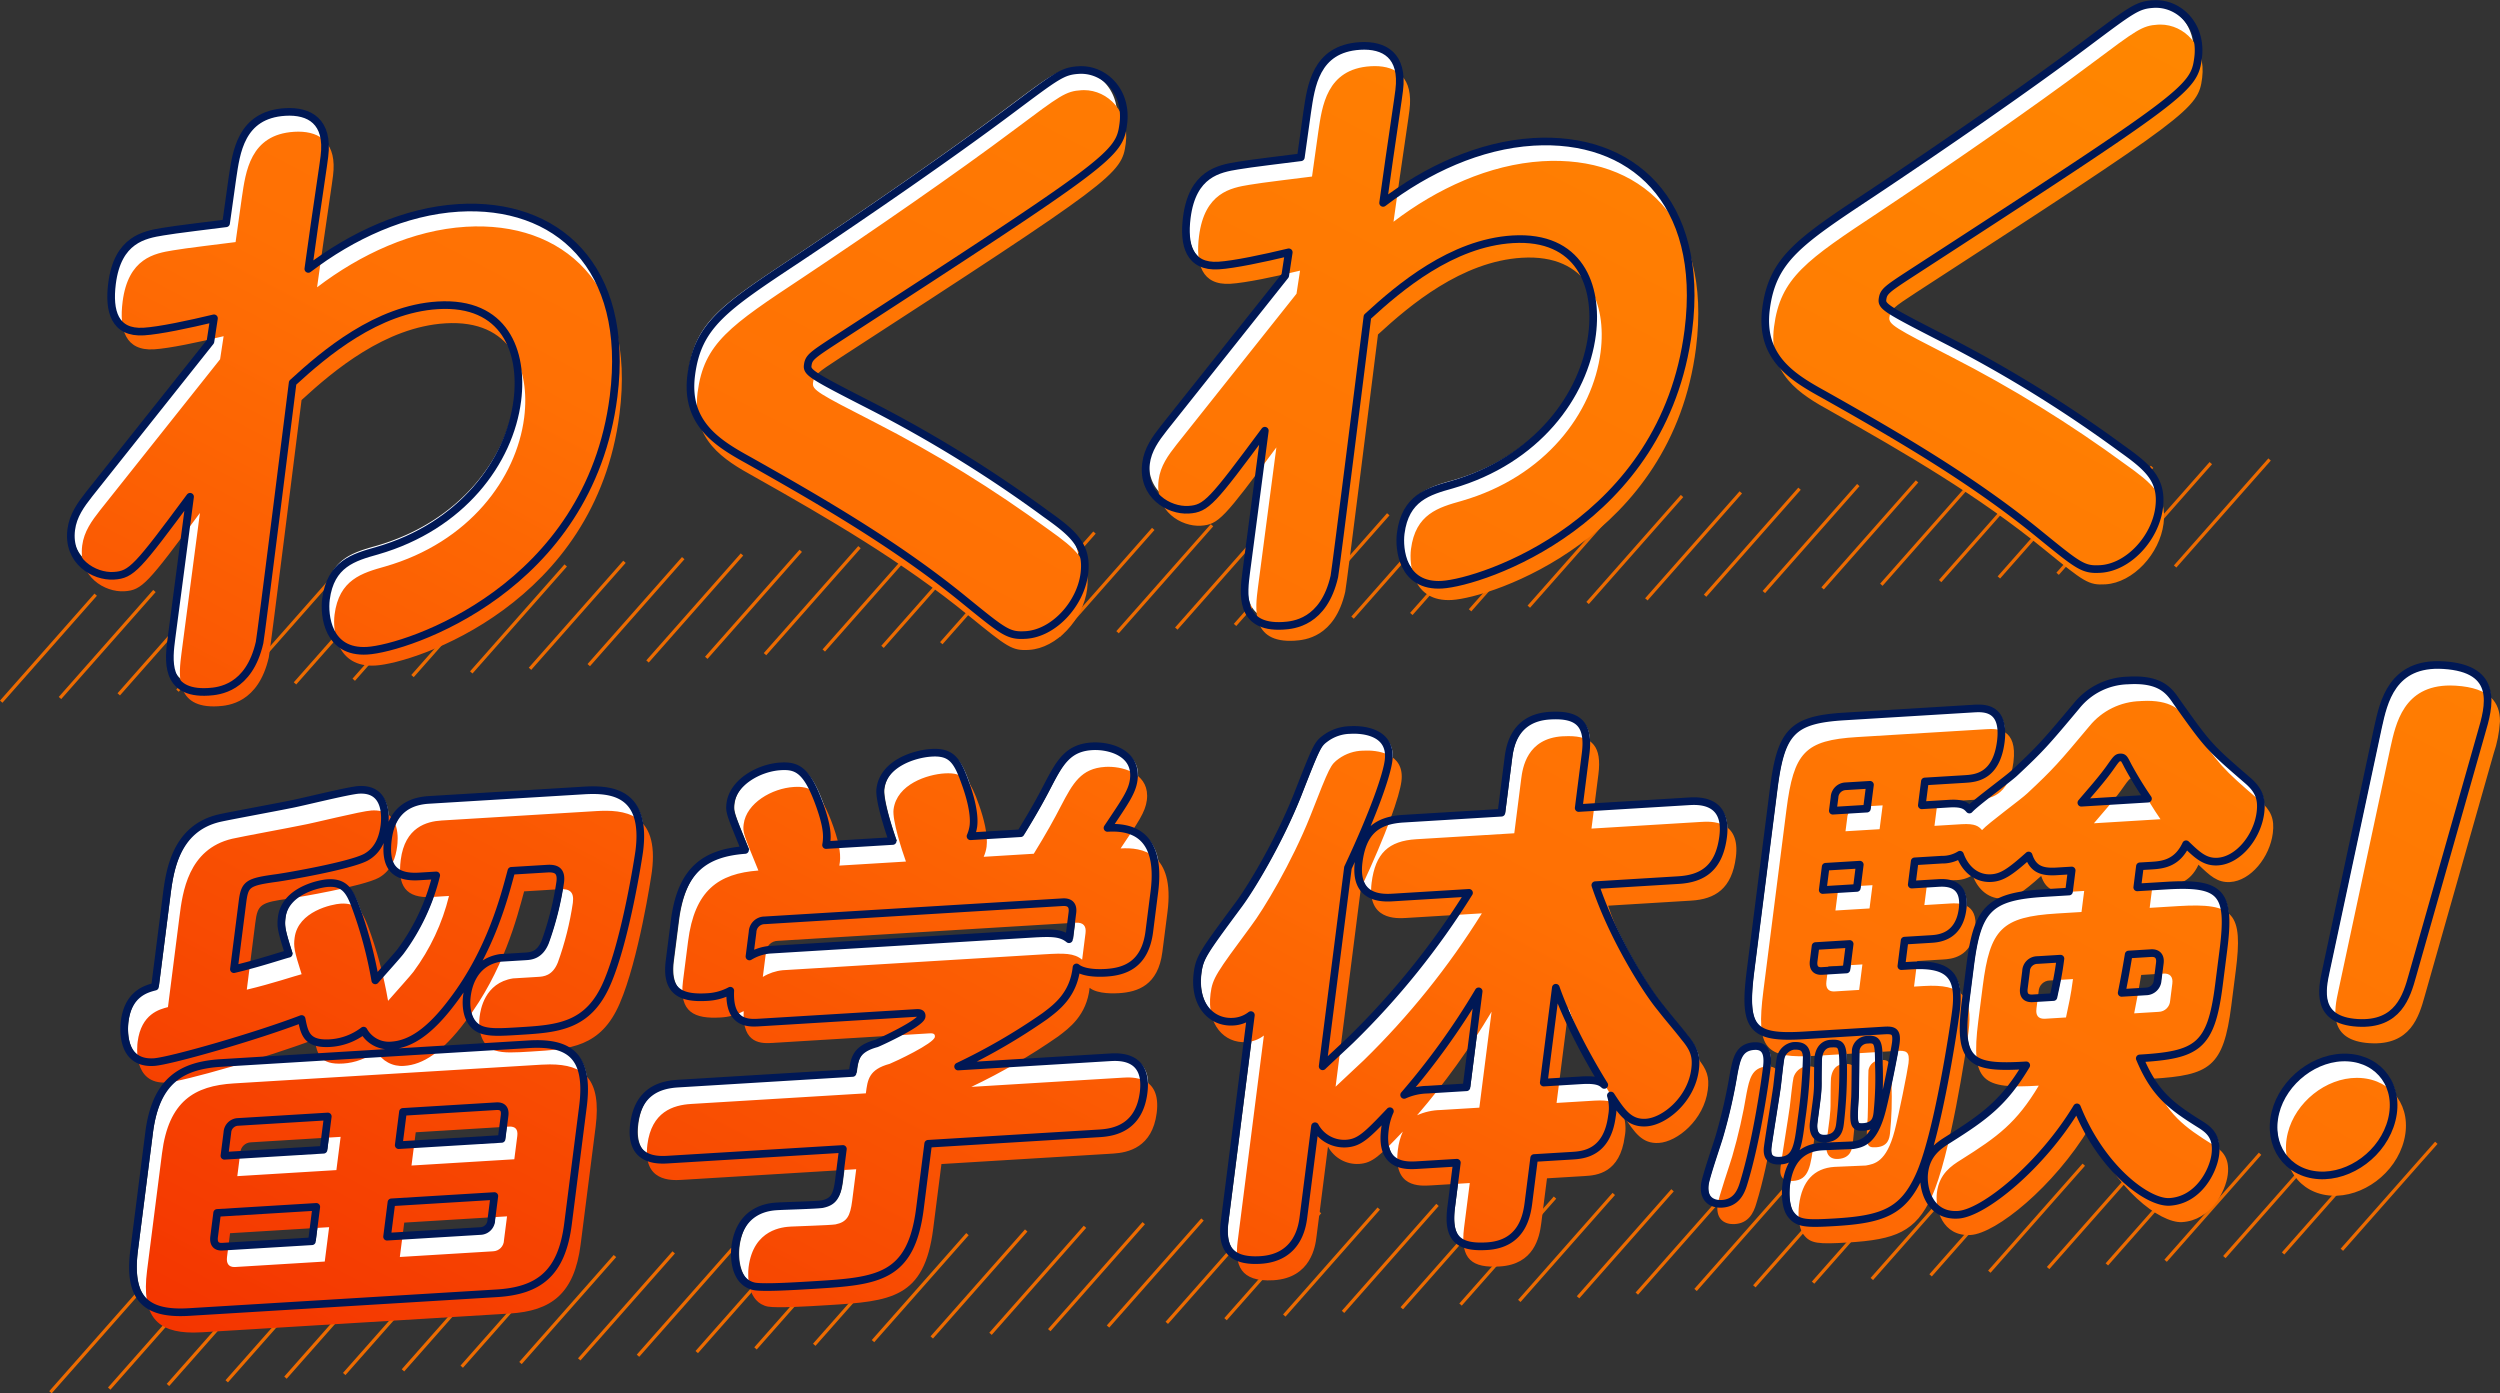 <svg xmlns="http://www.w3.org/2000/svg" xmlns:xlink="http://www.w3.org/1999/xlink" width="654.27" height="364.649" viewBox="0 0 654.27 364.649">
  <rect x="0" y="0" width="654.27" height="364.649" fill="#333333" stroke="none"/>
  <defs>
    <clipPath id="clip-path">
      <rect id="長方形_2821" data-name="長方形 2821" width="636.77" height="348.738" fill="none"/>
    </clipPath>
    <clipPath id="clip-path-2">
      <path id="パス_15082" data-name="パス 15082" d="M578.983,292.771c-2.15,8.618,3.046,15.91,11.36,16.424,8.161.507,16.893-5.755,19.076-14.529,2.146-8.62-3.088-15.753-11.408-16.267-.32-.021-.637-.031-.957-.031-8.142,0-16.087,6.418-18.072,14.4m-136.322-17.38c-4.042.246-4.59,3.446-5.312,6.946a141.821,141.821,0,0,1-3.777,16.637c-.5,1.757-3.559,10.579-3.82,12.611-.5,3.915,1.968,5.208,4.478,5.054,3.621-.22,4.933-2.894,5.66-5.383,3.536-11.443,5.743-27.694,6-29.731.268-2.112.781-6.143-2.9-6.143-.107,0-.218,0-.332.009m10.245-.05a4.171,4.171,0,0,0-3.28,2.934c-.27,1.025-.815,6.382-.98,7.69-.275,2.176-2.115,13.371-2.43,15.839-.353,2.754.912,3.685,3.282,3.543,4.182-.256,4.625-3.737,5.494-10.555A136.06,136.06,0,0,0,456.4,278.3c-.092-2.233-.957-2.974-2.913-2.974-.185,0-.377.007-.58.019M39.655,325.268l.793-6.24,25.932-1.58-1.146,8.995-23.417,1.428q-.121.007-.234.007c-1.506,0-2.138-.954-1.928-2.61m46.381-9.016,26.905-1.639-.8,6.24a2.951,2.951,0,0,1-2.858,2.908l-24.4,1.485ZM43.127,298a2.892,2.892,0,0,1,2.844-2.764l23.417-1.426-1.106,8.7-25.932,1.58Zm45.917-5.385,24.4-1.487q2.508-.149,2.179,2.461l-.777,6.089-26.908,1.639Zm32.823-17.691-80.439,4.9c-10.314.628-17.049,4.637-18.782,18.273l-3.919,30.751c-1.532,12.042,2.771,16.135,11.983,16.18h.306c.682,0,1.39-.028,2.122-.073l80.436-4.9c11.017-.668,16.987-5.205,18.631-18.117l3.917-30.754c1.6-12.6-3.119-16.334-11.986-16.334-.727,0-1.485.026-2.269.073m340.793-.173c-.417.026-2.785.17-3.23,3.654-.076.578-.126,5.333-.118,6.34.036,3.017-.346,4.914-1.085,10.716-.2,1.594,0,4.317,3.069,4.133,3.344-.206,3.659-2.669,3.827-3.979a119.032,119.032,0,0,0,.791-16.023c-.092-4.107-.5-4.869-2.477-4.869-.237,0-.495.012-.777.028m9.674-1.021a3.134,3.134,0,0,0-3.1,2.636c-.076.58-.095,10.515-.2,12.39-.483,7.083-.457,7.945,2.193,7.784,3.207-.2,3.484-2.373,3.649-3.678a91.605,91.605,0,0,0,.391-12.831c-.033-4.739-.114-6.342-2.273-6.342a6.237,6.237,0,0,0-.663.04M77.5,208.39c-2.785.171-15.507,3.391-18.19,3.841-2.842.606-15.734,2.977-18.3,3.562-11.55,2.721-12.992,14.036-13.8,20.419l-3.01,23.642c-2.148.566-7,1.722-7.941,9.12-.092.727-1.421,11.171,7.642,10.619,4.18-.253,26.576-6.657,38.645-11.277.755,3.841,1.359,6.681,7.491,6.307a16.012,16.012,0,0,0,8.717-3.266A7.552,7.552,0,0,0,86,275.235c4.881-.3,9.989-3.488,16.163-11.782,9.812-12.973,13.4-27.012,15.247-33.889l9.338-.568c2.51-.152,3.792.635,3.422,3.533a80.11,80.11,0,0,1-3.931,15.64c-1.414,3.543-3.784,3.69-5.177,3.773l-6.555.4c-7.479,1.175-8.523,8.289-8.743,10.029-.353,2.759.009,7.486,3.99,8.824,2.262.732,5.049.561,9.511.289,10.174-.62,18.261-1.113,23.187-12.641,4.909-11.382,8.215-33.029,8.4-34.481,1.975-15.521-7.479-16.241-14.586-15.808l-40.428,2.461c-3.905.239-9.629,1.738-10.719,10.3-.85,6.671,1.2,10.143,8.17,9.719l4.462-.27a55.6,55.6,0,0,1-9.309,19.853c-.663.9-4.369,5.018-6.636,7.6a109.6,109.6,0,0,0-5.26-19.542c-1.456-3.8-2.809-6.162-7.138-5.9-2.226.137-11.171,1.975-12.061,8.94-.291,2.319-.144,3.318,1.833,9.532-1.573.384-7.787,2.489-14.349,4.043l2.233-17.553c.609-4.789,1.359-5.262,8.964-6.3,2.11-.275,19.223-3.188,23.379-5.454,3.429-1.937,4.431-5.452,4.779-8.208.182-1.409,1.068-9.4-6.067-9.4-.2,0-.41.007-.623.019m103.195,37.188a3.167,3.167,0,0,1,3.157-3.074l77.928-4.746c2.089-.126,2.783.983,2.558,2.726l-.883,6.96c-2.134-1.743-4.625-1.734-9.925-1.414L185.08,250.2a12.349,12.349,0,0,0-5.2,1.755Zm88.763-48.591c-6.273.381-8.426,4.253-11.533,10.2-1.838,3.567-3.813,7.145-7.128,12.525l-13.106.8a9.848,9.848,0,0,0,.755-2.636c.386-3.05-.715-7.441-2.046-11.1-2.136-6.056-3.633-8.414-8.926-8.092-4.466.27-12.53,2.78-13.38,9.454-.351,2.754,2.117,10.517,3.244,13.62l-17.425,1.059c.457-2.472.227-5.051-1.594-10.264-3.365-9.44-5.989-10.576-10.314-10.314-5.714.346-12.428,4.211-13.132,9.724-.275,2.174-.054,2.593,3.851,12.144-10.475.784-16.71,5.191-18.406,18.538l-1.333,10.444c-1.033,8.123,3.029,9.89,9.864,9.475a14.206,14.206,0,0,0,6.02-1.662c-.426,8.807,4.867,8.485,7.656,8.315l40.849-2.489c.692-.04,1.67-.1,1.539.914-.223,1.741-10.515,6.539-11.822,7.053-5.449,1.485-5.781,4.095-6.24,7.723L161.121,285.2c-4.739.286-10.361,2.07-11.448,10.626-1.239,9.719,6.273,9.4,8.916,9.245l45.73-2.787-1.056,8.27c-.516,4.064-1.395,5.556-4.381,6.169-1.693.246-9.878.457-11.692.568-1.947.121-9.755.594-11.031,10.6-.3,2.321-.346,9.231,5.042,10.342,2.579.424,10.385-.054,15.682-.377,16.589-1.009,25.269-1.826,27.58-19.959l2.16-16.973,44.887-2.733c4.043-.246,10.3-1.634,11.448-10.629,1.26-9.864-6.546-9.39-8.916-9.243l-39.592,2.411a158.919,158.919,0,0,0,22.7-13.186c2.906-2.191,7.476-5.494,8.26-12.739,2.129,1.743,6.868,1.454,7.7,1.4,4.881-.3,10.224-2.063,11.33-10.766L285.781,235c1.992-15.666-6.688-17.011-12.265-16.672,4.616-6.9,6.463-9.461,6.868-12.653.834-6.548-5.5-8.715-10.086-8.715-.289,0-.571.009-.843.026M370.6,261.068l-3.2,25.1-10.179.62a15.616,15.616,0,0,0-6.124,1.378,189.722,189.722,0,0,0,19.5-27.095m20.172-.94c3.346,9.584,9.451,20.293,12.672,25.42-.744-.673-1.75-1.473-5.93-1.22l-9.9.6Zm-1.589-71.155c-9.343.571-10.458,8.27-10.828,11.169l-1.807,14.216-25.657,1.558c-7.249.445-10.7,3.68-11.68,11.367-1.255,9.861,6.55,9.388,9.061,9.234l19.793-1.205a205.812,205.812,0,0,1-30.9,38.446c-.95.921-6.278,5.849-7.382,6.925l6.612-51.93c6.828-14.522,10.138-24.222,10.617-27.995.943-7.4-6.42-8.246-10.041-8.023a11.2,11.2,0,0,0-6.359,2.115c-2.134,1.568-2.314,1.866-7.443,14.991-4.879,12.239-12.248,24.49-15.571,28.868-9.023,12.211-10.025,13.568-10.541,17.627-1.035,8.123,3.6,13.023,9.312,12.675a8.149,8.149,0,0,0,4.644-1.724l-6.873,53.964c-.755,5.949.59,10.617,9.371,10.082,9.9-.6,10.972-9.016,11.266-11.339l3.012-23.644a8.641,8.641,0,0,0,8.135,4.542c3.486-.211,5.378-2.056,11.45-8.469a16.488,16.488,0,0,0-1.3,4.831c-1.255,9.861,5.714,9.437,8.644,9.257l10.179-.618-1.5,11.751c-1.051,8.267,2.115,10.522,9.364,10.081,8.926-.545,10.368-7.543,10.846-11.315l1.5-11.749,9.9-.6c3.067-.185,9.217-.7,10.456-10.42a11.072,11.072,0,0,0-.3-5.312c2.9,4.431,4.876,7.332,9.2,7.072,4.876-.3,11.834-6.048,12.831-13.88.426-3.339-.151-5.319-2.792-8.464-2.022-2.615-4.2-5.073-6.212-7.687-4.2-5.07-12.791-19.083-17.084-32.063l21.747-1.326c6.273-.381,10.631-3.1,11.685-11.36,1.255-9.866-6.695-9.383-9.063-9.238l-28.722,1.748,1.812-14.212c.926-7.266-1.58-9.989-7.839-9.987-.49,0-1.007.017-1.544.047M513.192,260.3l.573-4.5a2.983,2.983,0,0,1,3-2.915l5.994-.365c-.535,4.208-1.142,6.832-1.828,10.044l-5.44.332c-.092.007-.182.009-.27.009-1.608,0-2.236-.952-2.025-2.6m27.407-8.867,5.859-.355c1.672-.1,2.52.853,2.3,2.593l-.571,4.5a3.085,3.085,0,0,1-3,2.918l-6.416.393c.765-3.792,1.236-6.411,1.833-10.046m-82.381,1.705.5-3.917,8.923-.545-.85,6.674-6.415.393c-.078,0-.156.007-.23.007-1.5,0-2.141-.954-1.928-2.612m3.14-24.658,8.923-.545-.777,6.093-8.921.54Zm2.307-18.133a3.043,3.043,0,0,1,2.863-2.908l6.411-.391-.8,6.238-8.921.54Zm72.434-8.3c1.179-1.655,1.513-2.1,2.212-2.146.976-.059,1.08.216,2.072,2.174a97.566,97.566,0,0,0,5.269,8.6l-17.425,1.061c2.285-2.726,5.5-6.233,7.872-9.688m4.36-22.287a17.789,17.789,0,0,0-13.425,6.577c-7.99,9.556-9.449,11.225-16.206,17.539-1.575,1.532-10.259,7.82-11.877,9.646-.845-.957-1.712-1.767-5.336-1.546l-7.112.433.8-6.238,10.456-.637c2.927-.175,8.241-.644,9.407-9.783,1.144-8.994-4.414-8.8-7.06-8.639l-33.875,2.063c-13.665.831-16.561,4.035-18.465,18.977l-6.056,47.577c-1.921,15.086.377,17.679,13.9,16.855l20.914-1.274c2.508-.152,3.585.073,3.178,3.263-.256,2.032-2.553,13.544-3.628,17.636-2.165,8.338-5.392,8.677-7.519,9.094-1.255.078-6.813.272-8.206.355-5.437.334-8.514,3.832-9.288,9.923-.3,2.321-.216,6.058,1.217,7.841,1.776,2.342,3.832,2.5,11.637,2.025,12.407-.753,17.646-2.8,21.859-11.981,4.762-10.219,9-38.114,9.646-43.189,1.168-9.141-1.58-12.575-11.756-11.952l-2.51.152L482,247.8l6.83-.414c1.954-.121,7.394-.45,8.334-7.846.921-7.256-4.656-6.915-6.468-6.806l-6.832.417.777-6.091,7.109-.431a8.582,8.582,0,0,0,4.729-1.3c1.435,3.943,4.45,6.352,8.213,6.119,2.785-.168,4.9-1.594,9.745-5.918,1.194,3.668,3.59,4.386,7.353,4.159l3.9-.239-.7,5.513-6.411.391c-14.5.883-17.537,4.088-19.438,19.029l-1.165,9.141c-2.051,16.1,1.2,17.776,15.832,16.885-5.8,9.712-10.683,13.316-20.307,19.372-2.555,1.594-5.722,3.659-6.352,8.59-.554,4.35,1.433,11.571,8.822,11.123,6.69-.41,21.814-12.7,31.1-28.089,6.4,16.016,18.529,25.065,24.243,24.717,7.526-.459,11.4-8.035,11.95-12.386.609-4.789-1.8-6.513-3.841-7.825-7.566-4.722-12-7.908-15.922-17.312,15.059-.917,18.64-3.008,20.689-19.109l1.168-9.137c1.921-15.088-.358-17.828-15-16.937l-7.529.462.7-5.513,3.206-.2c2.927-.178,6.588-.689,8.874-5.577,2.956,2.84,4.928,4.739,8.275,4.533,5.435-.329,10.375-6.532,11.171-12.772.478-3.773-.481-6.015-3.477-8.566-9.97-8.608-10.209-8.881-18.541-20.606-1.724-2.565-3.884-5.478-10.87-5.478-.542,0-1.113.017-1.717.054m65.405,12.1-13.622,63.65c-1.113,5.118-2.785,13.113,8.194,13.795,10.674.668,12.893-6.977,14.4-12.388l18.017-63.383a32.08,32.08,0,0,0,1.658-8.391v-.265c-.045-4.6-2.477-8.573-11.569-9.139q-.764-.046-1.478-.047c-12.175,0-14.224,10.013-15.6,16.168M57.223,30.778C45.64,31.484,44.536,41.36,43.549,47.905L41.9,59.642c-2.335.308-13.7,1.662-16.364,2.16-4.85.793-11.753,2.046-13.205,13.442-.917,7.2.654,12.926,8.222,12.466,4.014-.246,11.73-1.878,18.212-3.436l-.919,6.037L6.455,129.8c-2.193,2.8-4.232,5.58-4.7,9.267C.71,147.273,7.7,151.335,12.8,151.024c4.63-.282,6.079-2.03,19.767-20.487l-4.826,36.7c-.658,5.2-2.008,14.588,9.572,13.882,2.629-.161,10.527-.808,13.276-12.779.367-1.684,7.912-62.161,8.573-67.359,8.336-7.656,21.9-19.121,37.655-20.08,17.3-1.054,22.228,11.945,20.608,24.682C115.4,121.5,103,138.219,81.047,144.54c-6.037,1.7-12.071,3.4-13.248,12.613-.512,4.021.369,13.939,10.716,13.309s57.531-16.137,63.868-65.9c4.31-33.846-14.875-50.469-40.208-48.927-13.9.848-27.573,7.166-38.948,15.839,1.67-11.905,1.691-12.073,2.8-19.623s1.222-8.388,1.371-9.56c1.087-8.521-3.287-11.55-9.094-11.55-.355,0-.72.012-1.087.036M263.3,19.892c-4.17.256-5.532,1.331-17.39,10.2C230.493,41.672,207.983,57.174,190.4,68.885c-19.078,12.637-25.941,17.207-27.587,30.109-1.577,12.4,6.655,17.553,14.816,22.039,19.45,10.953,38.853,22.245,56.065,36.324,10.276,8.35,11.384,9.281,15.862,9.009,7.259-.44,14.2-8.012,15.2-15.886.938-7.375-3.091-10.619-9.973-15.517a335.061,335.061,0,0,0-45.609-28.153c-14.82-7.576-16.393-8.473-16.158-10.316.256-2.013.938-2.553,7.124-6.588,71.828-46.6,73.7-48.049,74.72-56.086,1.051-8.272-4.68-13.946-10.929-13.946-.208,0-.419.007-.628.019m75.629-6.271c-11.583.708-12.691,10.584-13.674,17.129l-1.646,11.737c-2.34.306-13.7,1.662-16.367,2.157-4.852.793-11.756,2.049-13.205,13.442-.917,7.206.651,12.926,8.22,12.466,4.012-.244,11.732-1.878,18.216-3.436l-.924,6.039L288.164,112.64c-2.2,2.8-4.234,5.58-4.7,9.267-1.044,8.211,5.947,12.27,11.045,11.962,4.632-.284,6.082-2.032,19.77-20.49l-4.826,36.7c-.661,5.2-2.008,14.588,9.572,13.882,2.626-.161,10.524-.808,13.274-12.777.369-1.686,7.915-62.161,8.575-67.359,8.331-7.656,21.9-19.121,37.652-20.082,17.3-1.054,22.23,11.945,20.611,24.682-2.027,15.917-14.425,32.634-36.378,38.957-6.034,1.7-12.076,3.394-13.25,12.611-.512,4.021.372,13.939,10.719,13.312s57.531-16.139,63.868-65.9c4.308-33.847-14.875-50.469-40.21-48.927-13.9.848-27.576,7.166-38.945,15.839,1.667-11.905,1.689-12.071,2.8-19.621s1.222-8.388,1.371-9.56c1.085-8.521-3.285-11.552-9.091-11.552q-.536,0-1.087.036M545.011,2.734c-4.175.256-5.534,1.333-17.394,10.2C512.2,24.514,489.692,40.017,472.11,51.73c-19.078,12.634-25.946,17.205-27.59,30.107-1.577,12.4,6.657,17.553,14.818,22.041,19.45,10.953,38.853,22.24,56.06,36.324,10.278,8.35,11.386,9.281,15.865,9.009,7.261-.443,14.2-8.014,15.2-15.888.938-7.375-3.1-10.619-9.977-15.517a334.479,334.479,0,0,0-45.609-28.153c-14.82-7.574-16.39-8.471-16.156-10.316.256-2.011.938-2.553,7.121-6.588,71.833-46.6,73.7-48.049,74.724-56.086,1.051-8.275-4.682-13.946-10.932-13.946-.208,0-.417.007-.625.019" transform="translate(-1.65 -2.715)" fill="none"/>
    </clipPath>
    <linearGradient id="linear-gradient" x1="0.934" y1="0.039" x2="-0.001" y2="1" gradientUnits="objectBoundingBox">
      <stop offset="0" stop-color="#ff8700"/>
      <stop offset="0.51" stop-color="#ff7004"/>
      <stop offset="1" stop-color="#f33200"/>
    </linearGradient>
  </defs>
  <g id="グループ_10077" data-name="グループ 10077" transform="translate(-16333.391 10315.986)">
    <path id="パス_16686" data-name="パス 16686" d="M24.721,0,0,28" transform="translate(16333.711 -10160.354)" fill="none" stroke="#ed6b00" stroke-width="0.855"/>
    <path id="パス_16687" data-name="パス 16687" d="M24.721,0,0,28" transform="translate(16349.087 -10161.311)" fill="none" stroke="#ed6b00" stroke-width="0.855"/>
    <path id="パス_16688" data-name="パス 16688" d="M24.721,0,0,28" transform="translate(16364.464 -10162.268)" fill="none" stroke="#ed6b00" stroke-width="0.855"/>
    <path id="パス_16689" data-name="パス 16689" d="M24.721,0,0,28" transform="translate(16379.84 -10163.224)" fill="none" stroke="#ed6b00" stroke-width="0.855"/>
    <path id="パス_16690" data-name="パス 16690" d="M24.721,0,0,28" transform="translate(16395.217 -10164.18)" fill="none" stroke="#ed6b00" stroke-width="0.855"/>
    <path id="パス_16691" data-name="パス 16691" d="M24.721,0,0,28" transform="translate(16410.594 -10165.136)" fill="none" stroke="#ed6b00" stroke-width="0.855"/>
    <path id="パス_16692" data-name="パス 16692" d="M24.721,0,0,28" transform="translate(16425.969 -10166.092)" fill="none" stroke="#ed6b00" stroke-width="0.855"/>
    <path id="パス_16693" data-name="パス 16693" d="M24.721,0,0,28" transform="translate(16441.346 -10167.048)" fill="none" stroke="#ed6b00" stroke-width="0.855"/>
    <path id="パス_16694" data-name="パス 16694" d="M24.721,0,0,28" transform="translate(16456.723 -10168.004)" fill="none" stroke="#ed6b00" stroke-width="0.855"/>
    <path id="パス_16695" data-name="パス 16695" d="M24.721,0,0,28" transform="translate(16472.098 -10168.961)" fill="none" stroke="#ed6b00" stroke-width="0.855"/>
    <path id="パス_16696" data-name="パス 16696" d="M24.721,0,0,28" transform="translate(16487.475 -10169.917)" fill="none" stroke="#ed6b00" stroke-width="0.855"/>
    <path id="パス_16697" data-name="パス 16697" d="M24.721,0,0,28" transform="translate(16502.852 -10170.873)" fill="none" stroke="#ed6b00" stroke-width="0.855"/>
    <path id="パス_16698" data-name="パス 16698" d="M24.721,0,0,28" transform="translate(16518.227 -10171.829)" fill="none" stroke="#ed6b00" stroke-width="0.855"/>
    <path id="パス_16699" data-name="パス 16699" d="M24.721,0,0,28" transform="translate(16533.604 -10172.785)" fill="none" stroke="#ed6b00" stroke-width="0.855"/>
    <path id="パス_16700" data-name="パス 16700" d="M24.721,0,0,28" transform="translate(16548.98 -10173.742)" fill="none" stroke="#ed6b00" stroke-width="0.855"/>
    <path id="パス_16701" data-name="パス 16701" d="M24.721,0,0,28" transform="translate(16564.355 -10174.698)" fill="none" stroke="#ed6b00" stroke-width="0.855"/>
    <path id="パス_16702" data-name="パス 16702" d="M24.721,0,0,28" transform="translate(16579.732 -10175.654)" fill="none" stroke="#ed6b00" stroke-width="0.855"/>
    <path id="パス_16703" data-name="パス 16703" d="M24.721,0,0,28" transform="translate(16595.109 -10176.61)" fill="none" stroke="#ed6b00" stroke-width="0.855"/>
    <path id="パス_16704" data-name="パス 16704" d="M24.721,0,0,28" transform="translate(16610.486 -10177.566)" fill="none" stroke="#ed6b00" stroke-width="0.855"/>
    <path id="パス_16705" data-name="パス 16705" d="M24.721,0,0,28" transform="translate(16625.861 -10178.523)" fill="none" stroke="#ed6b00" stroke-width="0.855"/>
    <path id="パス_16706" data-name="パス 16706" d="M24.721,0,0,28" transform="translate(16641.238 -10179.479)" fill="none" stroke="#ed6b00" stroke-width="0.855"/>
    <path id="パス_16707" data-name="パス 16707" d="M24.721,0,0,28" transform="translate(16656.615 -10180.436)" fill="none" stroke="#ed6b00" stroke-width="0.855"/>
    <path id="パス_16708" data-name="パス 16708" d="M24.721,0,0,28" transform="translate(16671.99 -10181.392)" fill="none" stroke="#ed6b00" stroke-width="0.855"/>
    <path id="パス_16709" data-name="パス 16709" d="M24.721,0,0,28" transform="translate(16687.367 -10182.348)" fill="none" stroke="#ed6b00" stroke-width="0.855"/>
    <path id="パス_16710" data-name="パス 16710" d="M24.721,0,0,28" transform="translate(16702.744 -10183.304)" fill="none" stroke="#ed6b00" stroke-width="0.855"/>
    <path id="パス_16711" data-name="パス 16711" d="M24.721,0,0,28" transform="translate(16718.119 -10184.261)" fill="none" stroke="#ed6b00" stroke-width="0.855"/>
    <path id="パス_16712" data-name="パス 16712" d="M24.721,0,0,28" transform="translate(16733.496 -10185.217)" fill="none" stroke="#ed6b00" stroke-width="0.855"/>
    <path id="パス_16713" data-name="パス 16713" d="M24.721,0,0,28" transform="translate(16748.873 -10186.173)" fill="none" stroke="#ed6b00" stroke-width="0.855"/>
    <path id="パス_16714" data-name="パス 16714" d="M24.721,0,0,28" transform="translate(16764.25 -10187.129)" fill="none" stroke="#ed6b00" stroke-width="0.855"/>
    <path id="パス_16715" data-name="パス 16715" d="M24.721,0,0,28" transform="translate(16779.625 -10188.085)" fill="none" stroke="#ed6b00" stroke-width="0.855"/>
    <path id="パス_16716" data-name="パス 16716" d="M24.721,0,0,28" transform="translate(16795.002 -10189.042)" fill="none" stroke="#ed6b00" stroke-width="0.855"/>
    <path id="パス_16717" data-name="パス 16717" d="M24.721,0,0,28" transform="translate(16810.379 -10189.998)" fill="none" stroke="#ed6b00" stroke-width="0.855"/>
    <path id="パス_16718" data-name="パス 16718" d="M24.721,0,0,28" transform="translate(16825.754 -10190.954)" fill="none" stroke="#ed6b00" stroke-width="0.855"/>
    <path id="パス_16719" data-name="パス 16719" d="M24.721,0,0,28" transform="translate(16841.131 -10191.91)" fill="none" stroke="#ed6b00" stroke-width="0.855"/>
    <path id="パス_16720" data-name="パス 16720" d="M24.721,0,0,28" transform="translate(16856.508 -10192.866)" fill="none" stroke="#ed6b00" stroke-width="0.855"/>
    <path id="パス_16721" data-name="パス 16721" d="M24.721,0,0,28" transform="translate(16871.885 -10193.823)" fill="none" stroke="#ed6b00" stroke-width="0.855"/>
    <path id="パス_16722" data-name="パス 16722" d="M24.721,0,0,28" transform="translate(16887.26 -10194.779)" fill="none" stroke="#ed6b00" stroke-width="0.855"/>
    <path id="パス_16723" data-name="パス 16723" d="M24.721,0,0,28" transform="translate(16902.637 -10195.735)" fill="none" stroke="#ed6b00" stroke-width="0.855"/>
    <path id="パス_16724" data-name="パス 16724" d="M24.721,0,0,28" transform="translate(16346.595 -9979.617)" fill="none" stroke="#ed6b00" stroke-width="0.855"/>
    <path id="パス_16725" data-name="パス 16725" d="M24.721,0,0,28" transform="translate(16361.971 -9980.573)" fill="none" stroke="#ed6b00" stroke-width="0.855"/>
    <path id="パス_16726" data-name="パス 16726" d="M24.721,0,0,28" transform="translate(16377.348 -9981.529)" fill="none" stroke="#ed6b00" stroke-width="0.855"/>
    <path id="パス_16727" data-name="パス 16727" d="M24.721,0,0,28" transform="translate(16392.725 -9982.485)" fill="none" stroke="#ed6b00" stroke-width="0.855"/>
    <path id="パス_16728" data-name="パス 16728" d="M24.721,0,0,28" transform="translate(16408.1 -9983.442)" fill="none" stroke="#ed6b00" stroke-width="0.855"/>
    <path id="パス_16729" data-name="パス 16729" d="M24.721,0,0,28" transform="translate(16423.477 -9984.398)" fill="none" stroke="#ed6b00" stroke-width="0.855"/>
    <path id="パス_16730" data-name="パス 16730" d="M24.721,0,0,28" transform="translate(16438.854 -9985.354)" fill="none" stroke="#ed6b00" stroke-width="0.855"/>
    <path id="パス_16731" data-name="パス 16731" d="M24.721,0,0,28" transform="translate(16454.229 -9986.311)" fill="none" stroke="#ed6b00" stroke-width="0.855"/>
    <path id="パス_16732" data-name="パス 16732" d="M24.721,0,0,28" transform="translate(16469.605 -9987.267)" fill="none" stroke="#ed6b00" stroke-width="0.855"/>
    <path id="パス_16733" data-name="パス 16733" d="M24.721,0,0,28" transform="translate(16484.982 -9988.224)" fill="none" stroke="#ed6b00" stroke-width="0.855"/>
    <path id="パス_16734" data-name="パス 16734" d="M24.721,0,0,28" transform="translate(16500.359 -9989.18)" fill="none" stroke="#ed6b00" stroke-width="0.855"/>
    <path id="パス_16735" data-name="パス 16735" d="M24.721,0,0,28" transform="translate(16515.734 -9990.136)" fill="none" stroke="#ed6b00" stroke-width="0.855"/>
    <path id="パス_16736" data-name="パス 16736" d="M24.721,0,0,28" transform="translate(16531.111 -9991.092)" fill="none" stroke="#ed6b00" stroke-width="0.855"/>
    <path id="パス_16737" data-name="パス 16737" d="M24.721,0,0,28" transform="translate(16546.488 -9992.048)" fill="none" stroke="#ed6b00" stroke-width="0.855"/>
    <path id="パス_16738" data-name="パス 16738" d="M24.721,0,0,28" transform="translate(16561.863 -9993.004)" fill="none" stroke="#ed6b00" stroke-width="0.855"/>
    <path id="パス_16739" data-name="パス 16739" d="M24.721,0,0,28" transform="translate(16577.24 -9993.96)" fill="none" stroke="#ed6b00" stroke-width="0.855"/>
    <path id="パス_16740" data-name="パス 16740" d="M24.721,0,0,28" transform="translate(16592.617 -9994.917)" fill="none" stroke="#ed6b00" stroke-width="0.855"/>
    <path id="パス_16741" data-name="パス 16741" d="M24.721,0,0,28" transform="translate(16607.992 -9995.873)" fill="none" stroke="#ed6b00" stroke-width="0.855"/>
    <path id="パス_16742" data-name="パス 16742" d="M24.721,0,0,28" transform="translate(16623.369 -9996.829)" fill="none" stroke="#ed6b00" stroke-width="0.855"/>
    <path id="パス_16743" data-name="パス 16743" d="M24.721,0,0,28" transform="translate(16638.746 -9997.785)" fill="none" stroke="#ed6b00" stroke-width="0.855"/>
    <path id="パス_16744" data-name="パス 16744" d="M24.721,0,0,28" transform="translate(16654.121 -9998.742)" fill="none" stroke="#ed6b00" stroke-width="0.855"/>
    <path id="パス_16745" data-name="パス 16745" d="M24.721,0,0,28" transform="translate(16669.498 -9999.698)" fill="none" stroke="#ed6b00" stroke-width="0.855"/>
    <path id="パス_16746" data-name="パス 16746" d="M24.721,0,0,28" transform="translate(16684.875 -10000.654)" fill="none" stroke="#ed6b00" stroke-width="0.855"/>
    <path id="パス_16747" data-name="パス 16747" d="M24.721,0,0,28" transform="translate(16700.252 -10001.61)" fill="none" stroke="#ed6b00" stroke-width="0.855"/>
    <path id="パス_16748" data-name="パス 16748" d="M24.721,0,0,28" transform="translate(16715.627 -10002.566)" fill="none" stroke="#ed6b00" stroke-width="0.855"/>
    <path id="パス_16749" data-name="パス 16749" d="M24.721,0,0,28" transform="translate(16731.004 -10003.522)" fill="none" stroke="#ed6b00" stroke-width="0.855"/>
    <path id="パス_16750" data-name="パス 16750" d="M24.721,0,0,28" transform="translate(16746.381 -10004.479)" fill="none" stroke="#ed6b00" stroke-width="0.855"/>
    <path id="パス_16751" data-name="パス 16751" d="M24.721,0,0,28" transform="translate(16761.756 -10005.436)" fill="none" stroke="#ed6b00" stroke-width="0.855"/>
    <path id="パス_16752" data-name="パス 16752" d="M24.721,0,0,28" transform="translate(16777.133 -10006.392)" fill="none" stroke="#ed6b00" stroke-width="0.855"/>
    <path id="パス_16753" data-name="パス 16753" d="M24.721,0,0,28" transform="translate(16792.51 -10007.348)" fill="none" stroke="#ed6b00" stroke-width="0.855"/>
    <path id="パス_16754" data-name="パス 16754" d="M24.721,0,0,28" transform="translate(16807.887 -10008.304)" fill="none" stroke="#ed6b00" stroke-width="0.855"/>
    <path id="パス_16755" data-name="パス 16755" d="M24.721,0,0,28" transform="translate(16823.262 -10009.26)" fill="none" stroke="#ed6b00" stroke-width="0.855"/>
    <path id="パス_16756" data-name="パス 16756" d="M24.721,0,0,28" transform="translate(16838.639 -10010.217)" fill="none" stroke="#ed6b00" stroke-width="0.855"/>
    <path id="パス_16757" data-name="パス 16757" d="M24.721,0,0,28" transform="translate(16854.014 -10011.173)" fill="none" stroke="#ed6b00" stroke-width="0.855"/>
    <path id="パス_16758" data-name="パス 16758" d="M24.721,0,0,28" transform="translate(16869.391 -10012.129)" fill="none" stroke="#ed6b00" stroke-width="0.855"/>
    <path id="パス_16759" data-name="パス 16759" d="M24.721,0,0,28" transform="translate(16884.768 -10013.085)" fill="none" stroke="#ed6b00" stroke-width="0.855"/>
    <path id="パス_16760" data-name="パス 16760" d="M24.721,0,0,28" transform="translate(16900.145 -10014.042)" fill="none" stroke="#ed6b00" stroke-width="0.855"/>
    <path id="パス_16761" data-name="パス 16761" d="M24.721,0,0,28" transform="translate(16915.52 -10014.998)" fill="none" stroke="#ed6b00" stroke-width="0.855"/>
    <path id="パス_16762" data-name="パス 16762" d="M24.721,0,0,28" transform="translate(16930.896 -10015.954)" fill="none" stroke="#ed6b00" stroke-width="0.855"/>
    <path id="パス_16763" data-name="パス 16763" d="M24.721,0,0,28" transform="translate(16946.273 -10016.91)" fill="none" stroke="#ed6b00" stroke-width="0.855"/>
    <g id="グループ_7560" data-name="グループ 7560" transform="translate(16350.89 -10315.986)" clip-path="url(#clip-path)">
      <path id="パス_15081" data-name="パス 15081" d="M36.846,88.032l.919-6.039c-6.479,1.561-14.2,3.192-18.212,3.439-7.569.459-9.139-5.262-8.222-12.466,1.452-11.4,8.355-12.649,13.205-13.442,2.669-.495,14.029-1.852,16.364-2.157l1.648-11.739c.988-6.543,2.091-16.421,13.676-17.125,6.333-.388,11.332,2.47,10.179,11.514-.149,1.175-.256,2.011-1.369,9.558S63.9,57.293,62.229,69.2c11.375-8.67,25.049-14.991,38.948-15.839,25.333-1.542,44.515,15.081,40.208,48.927-6.337,49.761-53.517,65.27-63.868,65.9S66.288,158.9,66.8,154.875c1.177-9.217,7.211-10.91,13.25-12.613,21.956-6.318,34.349-23.038,36.376-38.955,1.62-12.734-3.313-25.735-20.608-24.682-15.756.959-29.318,12.424-37.652,20.08-.661,5.2-8.208,65.673-8.575,67.361-2.75,11.969-10.645,12.615-13.274,12.777-11.583.706-10.235-8.687-9.575-13.88l4.826-36.7c-13.686,18.46-15.135,20.206-19.767,20.487-5.1.31-12.09-3.751-11.045-11.959.469-3.687,2.51-6.472,4.7-9.267ZM189.4,66.607C206.983,54.9,229.493,39.394,244.91,27.813c11.86-8.867,13.222-9.946,17.392-10.2,6.484-.4,12.646,5.378,11.557,13.927-1.023,8.035-2.892,9.48-74.72,56.086-6.183,4.033-6.865,4.573-7.121,6.586-.237,1.842,1.336,2.74,16.156,10.316a335.128,335.128,0,0,1,45.609,28.151c6.882,4.9,10.91,8.144,9.973,15.519-1,7.877-7.941,15.445-15.2,15.888-4.476.275-5.584-.661-15.862-9.011C215.483,141,196.08,129.71,176.63,118.757c-8.161-4.485-16.39-9.641-14.813-22.041,1.644-12.9,8.507-17.473,27.585-30.109m129.151,4.27.924-6.039c-6.482,1.558-14.2,3.192-18.216,3.436-7.569.459-9.137-5.26-8.22-12.464,1.452-11.393,8.353-12.649,13.205-13.442,2.669-.495,14.027-1.852,16.367-2.157l1.646-11.739c.983-6.543,2.091-16.424,13.674-17.129,6.335-.384,11.332,2.47,10.178,11.519-.149,1.175-.256,2.011-1.371,9.56s-1.132,7.713-2.8,19.618c11.37-8.67,25.046-14.988,38.948-15.836,25.33-1.542,44.515,15.081,40.208,48.925-6.337,49.763-53.522,65.268-63.868,65.9s-11.23-9.291-10.719-13.309c1.175-9.219,7.216-10.913,13.253-12.613,21.951-6.323,34.349-23.04,36.376-38.957,1.62-12.734-3.313-25.733-20.613-24.682-15.751.959-29.316,12.426-37.648,20.082-.663,5.2-8.208,65.675-8.575,67.359-2.749,11.971-10.65,12.618-13.274,12.777-11.585.706-10.235-8.687-9.575-13.88l4.826-36.7c-13.688,18.46-15.138,20.206-19.772,20.487-5.1.31-12.087-3.751-11.043-11.957.469-3.692,2.508-6.475,4.7-9.272ZM471.11,49.451c17.582-11.711,40.089-27.213,55.509-38.794C538.476,1.789,539.838.711,544.009.46c6.487-.4,12.646,5.376,11.559,13.923-1.023,8.04-2.892,9.485-74.722,56.086-6.186,4.038-6.868,4.578-7.124,6.591-.234,1.842,1.336,2.74,16.158,10.316a334.967,334.967,0,0,1,45.609,28.149c6.882,4.9,10.913,8.144,9.975,15.521-1,7.874-7.941,15.443-15.2,15.888-4.476.27-5.587-.658-15.865-9.013-17.207-14.077-36.61-25.368-56.06-36.321-8.161-4.488-16.4-9.641-14.818-22.041,1.646-12.9,8.511-17.473,27.59-30.107m-354.7,177.836c-1.85,6.875-5.433,20.914-15.247,33.887C94.99,269.468,89.882,272.66,85,272.956a7.556,7.556,0,0,1-7.254-3.879,16.011,16.011,0,0,1-8.715,3.266c-6.131.374-6.74-2.468-7.493-6.307-12.068,4.62-34.465,11.022-38.645,11.277-9.063.552-7.735-9.892-7.64-10.617.94-7.4,5.79-8.556,7.938-9.122l3.01-23.642c.812-6.382,2.255-17.7,13.8-20.419,2.565-.585,15.457-2.956,18.3-3.559,2.686-.452,15.408-3.673,18.193-3.844,7.808-.474,6.877,7.931,6.693,9.38-.35,2.757-1.352,6.271-4.781,8.208-4.159,2.266-21.269,5.179-23.377,5.452-7.6,1.042-8.355,1.52-8.966,6.307l-2.233,17.553c6.56-1.554,12.779-3.659,14.349-4.043-1.977-6.214-2.124-7.211-1.831-9.532.888-6.965,9.833-8.8,12.061-8.938,4.327-.265,5.681,2.1,7.135,5.9a109.719,109.719,0,0,1,5.26,19.543c2.266-2.584,5.973-6.7,6.638-7.6a55.625,55.625,0,0,0,9.307-19.853l-4.462.27c-6.97.426-9.021-3.048-8.168-9.719,1.089-8.561,6.811-10.06,10.716-10.3l40.428-2.463c7.107-.433,16.561.287,14.588,15.81-.187,1.449-3.493,23.1-8.4,34.479-4.926,11.528-13.013,12.021-23.187,12.642-4.462.27-7.249.44-9.511-.289-3.979-1.338-4.343-6.065-3.99-8.824.22-1.741,1.262-8.855,8.743-10.029l6.555-.4c1.393-.085,3.763-.232,5.179-3.773a80.165,80.165,0,0,0,3.929-15.642c.369-2.9-.912-3.685-3.422-3.533Zm14.8,92.367c-1.646,12.912-7.616,17.449-18.631,18.117l-80.439,4.9c-10.872.663-16.071-3.048-14.411-16.106l3.919-30.751c1.734-13.636,8.469-17.646,18.785-18.273l80.439-4.9c10.314-.628,15.985,2.626,14.252,16.263Zm-66.973,4.509,1.144-8.994-25.93,1.58-.8,6.24c-.218,1.738.488,2.7,2.165,2.6ZM41.35,301.808l25.93-1.58,1.108-8.7-23.417,1.428a2.89,2.89,0,0,0-2.844,2.764Zm70.592,10.527-26.905,1.639-1.146,8.994,24.395-1.485a2.946,2.946,0,0,0,2.861-2.908Zm1.9-14.941.774-6.089q.334-2.611-2.176-2.461l-24.395,1.487-1.111,8.7Zm102.492-77.921c-1.127-3.1-3.595-10.863-3.242-13.62.848-6.674,8.912-9.179,13.378-9.449,5.293-.324,6.792,2.034,8.926,8.09,1.331,3.661,2.432,8.057,2.046,11.1a9.947,9.947,0,0,1-.753,2.638l13.1-.8c3.316-5.383,5.293-8.959,7.128-12.525,3.109-5.949,5.26-9.821,11.533-10.2,4.6-.279,11.815,1.729,10.929,8.689-.4,3.192-2.252,5.752-6.868,12.656,5.577-.341,14.259,1,12.265,16.67l-1.331,10.444c-1.106,8.7-6.451,10.467-11.332,10.766-.834.05-5.572.339-7.7-1.4-.786,7.244-5.357,10.548-8.263,12.739a158.918,158.918,0,0,1-22.7,13.186l39.592-2.411c2.368-.144,10.176-.62,8.919,9.243-1.146,8.994-7.408,10.382-11.45,10.629l-44.887,2.733-2.16,16.971c-2.309,18.136-10.991,18.95-27.58,19.962-5.3.322-13.1.8-15.682.379-5.388-1.113-5.336-8.024-5.04-10.344,1.274-10.008,9.082-10.484,11.026-10.6,1.819-.111,10-.32,11.7-.568,2.984-.613,3.863-2.105,4.379-6.167L203.32,300l-45.728,2.787c-2.648.161-10.157.474-8.919-9.245,1.087-8.559,6.709-10.34,11.448-10.626l45.728-2.785c.459-3.628.793-6.238,6.24-7.723,1.307-.514,11.6-5.312,11.822-7.053.13-1.016-.845-.957-1.539-.914l-40.847,2.489c-2.79.17-8.085.49-7.659-8.315a14.187,14.187,0,0,1-6.02,1.663c-6.835.417-10.9-1.35-9.864-9.473l1.331-10.446c1.7-13.347,7.936-17.755,18.408-18.538-3.9-9.549-4.125-9.97-3.851-12.144.7-5.513,7.42-9.376,13.134-9.724,4.324-.263,6.946.874,10.311,10.311,1.824,5.215,2.051,7.794,1.594,10.266Zm-37.453,30.207a12.3,12.3,0,0,1,5.2-1.757l68.446-4.168c5.3-.324,7.791-.332,9.923,1.411l.886-6.963c.223-1.743-.467-2.851-2.558-2.723l-77.928,4.746a3.163,3.163,0,0,0-3.154,3.072Zm168.39-15.441c-2.51.154-10.316.628-9.058-9.231.978-7.69,4.431-10.925,11.68-11.367l25.655-1.563,1.809-14.212c.369-2.9,1.482-10.6,10.825-11.166,7.387-.455,10.382,2.1,9.383,9.935l-1.809,14.214,28.719-1.75c2.368-.144,10.318-.628,9.063,9.238-1.054,8.267-5.411,10.979-11.685,11.36l-21.747,1.324c4.294,12.983,12.885,27,17.082,32.068,2.018,2.612,4.192,5.073,6.214,7.685,2.641,3.145,3.218,5.125,2.792,8.462-1,7.834-7.952,13.584-12.831,13.88-4.324.263-6.3-2.638-9.2-7.069a11.074,11.074,0,0,1,.3,5.312c-1.239,9.717-7.389,10.233-10.456,10.42l-9.9.6-1.5,11.751c-.478,3.77-1.921,10.768-10.844,11.311-7.249.443-10.418-1.812-9.366-10.079l1.5-11.751-10.181.618c-2.927.18-9.9.6-8.642-9.257a16.392,16.392,0,0,1,1.307-4.831c-6.074,6.413-7.967,8.258-11.453,8.469a8.641,8.641,0,0,1-8.135-4.542l-3.012,23.644c-.294,2.323-1.364,10.735-11.266,11.339-8.781.535-10.126-4.133-9.371-10.079l6.873-53.964a8.169,8.169,0,0,1-4.644,1.722c-5.715.35-10.344-4.552-9.312-12.675.516-4.059,1.516-5.416,10.543-17.627,3.323-4.376,10.69-16.627,15.569-28.871,5.132-13.122,5.31-13.421,7.443-14.988a11.19,11.19,0,0,1,6.359-2.115c3.621-.22,10.984.625,10.041,8.024-.481,3.77-3.789,13.473-10.617,27.995l-6.612,51.93c1.1-1.075,6.434-6.006,7.382-6.925a205.9,205.9,0,0,0,30.9-38.446ZM366.4,283.886l3.195-25.1a189.525,189.525,0,0,1-19.5,27.095,15.66,15.66,0,0,1,6.122-1.381Zm30.109-1.835c4.18-.253,5.186.547,5.932,1.222-3.221-5.13-9.328-15.841-12.672-25.423l-3.159,24.8Zm48.38-2.8c-.26,2.032-2.468,18.285-6,29.728-.727,2.491-2.039,5.163-5.66,5.383-2.51.154-4.976-1.139-4.476-5.054.258-2.032,3.318-10.853,3.818-12.611a141.719,141.719,0,0,0,3.777-16.637c.722-3.5,1.269-6.7,5.314-6.946s3.5,3.96,3.23,6.136m97.644-53.157-.7,5.511,7.529-.459c14.638-.89,16.916,1.852,15,16.935l-1.165,9.139c-2.051,16.1-5.634,18.193-20.689,19.109,3.919,9.4,8.355,12.592,15.919,17.312,2.041,1.314,4.45,3.036,3.841,7.825-.552,4.35-4.422,11.929-11.95,12.386-5.715.348-17.845-8.7-24.243-24.717-9.288,15.391-24.409,27.68-31.1,28.087-7.389.45-9.376-6.771-8.822-11.119.628-4.933,3.8-7,6.352-8.594,9.624-6.053,14.51-9.658,20.31-19.37-14.638.893-17.885-.784-15.834-16.885l1.165-9.139c1.9-14.941,4.94-18.148,19.441-19.031l6.408-.391.7-5.511-3.9.237c-3.763.23-6.16-.49-7.353-4.159-4.841,4.324-6.958,5.75-9.745,5.921-3.763.23-6.778-2.181-8.211-6.119a8.613,8.613,0,0,1-4.732,1.3l-7.109.433-.777,6.089,6.832-.417c1.812-.109,7.391-.45,6.468,6.806-.943,7.4-6.38,7.727-8.331,7.846l-6.832.414-.853,6.674,2.51-.152c10.179-.62,12.923,2.811,11.758,11.95-.647,5.077-4.886,32.97-9.648,43.194-4.213,9.179-9.452,11.225-21.856,11.981-7.808.474-9.864.315-11.64-2.027-1.433-1.786-1.513-5.518-1.217-7.841.777-6.091,3.851-9.589,9.288-9.92,1.395-.085,6.951-.282,8.206-.358,2.127-.417,5.355-.758,7.519-9.094,1.075-4.092,3.372-15.6,3.628-17.636.407-3.19-.668-3.415-3.178-3.263L454.6,270.306c-13.52.824-15.817-1.769-13.9-16.855l6.055-47.577c1.9-14.939,4.8-18.145,18.465-18.976l33.875-2.063c2.645-.161,8.206-.355,7.06,8.639-1.165,9.137-6.479,9.608-9.407,9.785L486.3,203.9l-.8,6.236,7.112-.433c3.623-.22,4.49.59,5.336,1.546,1.617-1.826,10.3-8.111,11.879-9.646,6.754-6.314,8.213-7.983,16.2-17.537a17.8,17.8,0,0,1,13.425-6.579c8.365-.509,10.73,2.66,12.589,5.426,8.329,11.723,8.568,11.995,18.541,20.6,2.993,2.551,3.953,4.793,3.474,8.563-.8,6.243-5.734,12.445-11.173,12.774-3.344.2-5.317-1.693-8.272-4.533-2.285,4.888-5.947,5.4-8.874,5.577ZM455.4,276.018a135.51,135.51,0,0,1-1.407,16.495c-.869,6.818-1.312,10.3-5.494,10.553-2.371.144-3.633-.786-3.285-3.543.317-2.465,2.155-13.66,2.432-15.836.166-1.307.71-6.667.978-7.69a4.175,4.175,0,0,1,3.282-2.934c2.368-.144,3.391.514,3.493,2.956m9.518,1.291a119.325,119.325,0,0,1-.793,16.023c-.166,1.31-.483,3.775-3.827,3.976-3.069.187-3.273-2.536-3.069-4.13.739-5.8,1.12-7.7,1.087-10.716-.009-1.006.04-5.762.114-6.34.448-3.484,2.816-3.628,3.233-3.654,2.652-.161,3.152.242,3.256,4.841m-7.2-30.365-.5,3.917c-.223,1.741.49,2.7,2.16,2.6l6.413-.388.85-6.674Zm11.562-21.283-8.921.542-.774,6.091,8.921-.545Zm-7.057-14.11,8.923-.545.793-6.235-6.411.391a3.043,3.043,0,0,0-2.863,2.908Zm12.047,66.2a91.225,91.225,0,0,1-.388,12.833c-.166,1.3-.443,3.481-3.649,3.676-2.65.161-2.678-.7-2.193-7.784.1-1.876.121-11.81.194-12.391a3.141,3.141,0,0,1,3.1-2.636c2.806-.313,2.9,1.12,2.932,6.3m41.491-27.142a2.985,2.985,0,0,0-3,2.915l-.571,4.5c-.223,1.741.485,2.7,2.292,2.6l5.437-.332c.689-3.209,1.3-5.835,1.831-10.044ZM544.653,208.4a98.171,98.171,0,0,1-5.269-8.6c-.992-1.954-1.1-2.231-2.072-2.172-.7.04-1.033.49-2.212,2.146-2.375,3.455-5.587,6.963-7.872,9.691ZM539.6,249.156c-.6,3.635-1.073,6.257-1.833,10.044l6.413-.391a3.081,3.081,0,0,0,3-2.918l.573-4.5c.223-1.741-.625-2.7-2.3-2.593Zm68.82,43.232c-2.186,8.774-10.92,15.038-19.076,14.529-8.317-.514-13.511-7.8-11.365-16.421,2.065-8.3,10.562-14.9,19.031-14.375,8.322.514,13.553,7.647,11.41,16.267m-3.557-102.8c1.43-6.4,3.585-16.956,17.08-16.12,14.749.919,11.969,10.8,9.909,17.792l-18.015,63.385c-1.506,5.411-3.728,13.056-14.4,12.39-10.979-.682-9.307-8.68-8.192-13.8Z" transform="translate(0.889 0.603)" fill="#fff"/>
    </g>
    <g id="グループ_7562" data-name="グループ 7562" transform="translate(16354.797 -10309.557)" clip-path="url(#clip-path-2)">
      <rect id="長方形_2822" data-name="長方形 2822" width="633.8" height="342.309" transform="translate(-0.94 0)" fill="url(#linear-gradient)"/>
    </g>
    <g id="グループ_7564" data-name="グループ 7564" transform="translate(16350.89 -10315.986)" clip-path="url(#clip-path)">
      <path id="パス_15083" data-name="パス 15083" d="M36.969,72.49l.931-6.1c-6.541,1.575-14.328,3.221-18.382,3.467-7.637.464-9.222-5.31-8.3-12.582,1.466-11.5,8.428-12.762,13.324-13.563,2.7-.5,14.162-1.871,16.521-2.181l1.662-11.848c1-6.607,2.112-16.575,13.8-17.288,6.389-.388,11.438,2.494,10.273,11.623-.149,1.184-.256,2.032-1.383,9.653s-1.146,7.789-2.828,19.8C74.068,44.721,87.872,38.343,101.9,37.491c25.562-1.558,44.927,15.218,40.577,49.377-6.394,50.23-54.017,65.884-64.458,66.521S66.686,144.008,67.2,139.951c1.184-9.3,7.28-11.017,13.376-12.729,22.155-6.385,34.666-23.256,36.712-39.324,1.636-12.85-3.344-25.97-20.8-24.907-15.9.966-29.588,12.54-38,20.267-.668,5.241-8.284,66.286-8.656,67.987-2.776,12.08-10.749,12.736-13.4,12.9-11.692.713-10.328-8.77-9.662-14.01l4.871-37.048c-13.816,18.628-15.28,20.4-19.957,20.684-5.144.313-12.2-3.787-11.142-12.076.474-3.72,2.532-6.534,4.746-9.352Z" transform="translate(0.602 16.912)" fill="none" stroke="#001855" stroke-linejoin="round" stroke-miterlimit="10" stroke-width="2"/>
      <path id="パス_15084" data-name="パス 15084" d="M96.954,57.206C114.7,45.389,137.415,29.74,152.977,18.052,164.943,9.1,166.319,8.011,170.53,7.753c6.546-.4,12.765,5.433,11.666,14.058-1.033,8.118-2.92,9.575-75.418,56.615-6.24,4.071-6.927,4.616-7.185,6.645-.237,1.859,1.345,2.771,16.305,10.418A337.471,337.471,0,0,1,161.926,123.9c6.951,4.945,11.017,8.225,10.07,15.663-1.011,7.95-8.016,15.59-15.341,16.038-4.521.275-5.639-.663-16.009-9.094-17.368-14.209-36.954-25.605-56.581-36.66-8.237-4.53-16.547-9.733-14.953-22.245C70.769,74.575,77.7,69.959,96.954,57.206Z" transform="translate(94.288 10.582)" fill="none" stroke="#001855" stroke-linejoin="round" stroke-miterlimit="10" stroke-width="2"/>
      <path id="パス_15085" data-name="パス 15085" d="M155.745,65.194l.931-6.1c-6.543,1.575-14.33,3.221-18.382,3.469-7.637.464-9.222-5.312-8.3-12.585,1.466-11.5,8.428-12.762,13.324-13.563,2.693-.5,14.162-1.871,16.521-2.181L161.5,22.386c1-6.6,2.112-16.573,13.8-17.286,6.389-.388,11.434,2.491,10.271,11.623-.152,1.184-.256,2.032-1.381,9.653s-1.146,7.787-2.828,19.8c11.474-8.753,25.278-15.131,39.308-15.985,25.563-1.556,44.925,15.218,40.575,49.38-6.4,50.23-54.014,65.881-64.456,66.518s-11.334-9.378-10.818-13.435c1.184-9.3,7.278-11.019,13.371-12.732,22.159-6.385,34.671-23.256,36.717-39.324,1.636-12.85-3.341-25.97-20.8-24.907-15.9.969-29.588,12.54-38,20.27-.668,5.241-8.284,66.284-8.656,67.984-2.776,12.083-10.749,12.739-13.4,12.9-11.692.71-10.33-8.769-9.665-14.013l4.874-37.048c-13.816,18.631-15.28,20.4-19.957,20.684-5.144.313-12.2-3.787-11.147-12.073.474-3.723,2.536-6.534,4.751-9.354Z" transform="translate(163.107 6.932)" fill="none" stroke="#001855" stroke-linejoin="round" stroke-miterlimit="10" stroke-width="2"/>
      <path id="パス_15086" data-name="パス 15086" d="M215.726,49.912c17.743-11.82,40.463-27.467,56.025-39.154C283.718,1.807,285.094.717,289.3.459c6.551-.4,12.765,5.433,11.666,14.058-1.033,8.118-2.918,9.575-75.416,56.615-6.24,4.071-6.927,4.616-7.185,6.645-.237,1.859,1.348,2.768,16.3,10.418A337.342,337.342,0,0,1,280.7,116.6c6.951,4.947,11.017,8.227,10.07,15.663-1.011,7.95-8.014,15.592-15.341,16.04-4.521.275-5.639-.663-16.009-9.094-17.371-14.212-36.956-25.605-56.584-36.66-8.237-4.53-16.547-9.733-14.953-22.245C189.541,67.281,196.47,62.665,215.726,49.912Z" transform="translate(256.794 0.602)" fill="none" stroke="#001855" stroke-linejoin="round" stroke-miterlimit="10" stroke-width="2"/>
      <path id="パス_15087" data-name="パス 15087" d="M107.673,108.486c-1.842,6.884-5.43,20.93-15.251,33.915-6.176,8.3-11.292,11.491-16.173,11.789a7.558,7.558,0,0,1-7.259-3.884,16.03,16.03,0,0,1-8.72,3.273c-6.138.372-6.745-2.472-7.5-6.316C40.693,151.888,18.285,158.294,14.1,158.55c-9.07.552-7.739-9.9-7.647-10.626.943-7.4,5.8-8.563,7.943-9.125l3.012-23.661c.812-6.387,2.255-17.71,13.814-20.433,2.567-.587,15.464-2.958,18.311-3.559C52.221,90.693,64.95,87.47,67.74,87.3c7.813-.474,6.877,7.936,6.693,9.385-.353,2.761-1.35,6.278-4.781,8.215-4.163,2.271-21.286,5.184-23.393,5.459-7.609,1.04-8.362,1.516-8.971,6.3l-2.238,17.567c6.567-1.551,12.786-3.661,14.358-4.045-1.977-6.217-2.127-7.216-1.831-9.537.886-6.967,9.84-8.81,12.073-8.945,4.324-.265,5.684,2.1,7.138,5.9a109.35,109.35,0,0,1,5.26,19.557c2.266-2.586,5.977-6.7,6.643-7.607A55.542,55.542,0,0,0,88,109.684l-4.462.272c-6.974.426-9.025-3.05-8.175-9.729,1.092-8.566,6.818-10.063,10.726-10.3l40.454-2.463c7.114-.433,16.575.287,14.6,15.82-.185,1.449-3.5,23.114-8.407,34.5-4.928,11.536-13.018,12.028-23.2,12.649-4.464.27-7.254.441-9.515-.287-3.981-1.34-4.348-6.072-4-8.831.22-1.743,1.269-8.862,8.751-10.039l6.558-.4c1.4-.085,3.768-.23,5.186-3.77a80.463,80.463,0,0,0,3.934-15.654c.369-2.9-.917-3.687-3.429-3.533Zm14.811,92.436c-1.646,12.916-7.621,17.458-18.64,18.129l-80.493,4.9c-10.88.663-16.083-3.055-14.42-16.116L12.85,177.06c1.738-13.643,8.476-17.655,18.8-18.283l80.493-4.9c10.318-.628,16,2.626,14.259,16.272Zm-67.018,4.511,1.146-9-25.946,1.582-.793,6.24c-.223,1.738.485,2.707,2.157,2.6Zm-22.9-22.368,25.944-1.582,1.111-8.71L36.188,174.2a2.9,2.9,0,0,0-2.842,2.766ZM103.209,193.6l-26.927,1.641-1.146,9,24.412-1.487a2.951,2.951,0,0,0,2.866-2.911Zm1.9-14.951.777-6.1q.337-2.615-2.181-2.461l-24.412,1.487-1.111,8.71Z" transform="translate(8.665 119.415)" fill="none" stroke="#001855" stroke-linejoin="round" stroke-miterlimit="10" stroke-width="2"/>
      <path id="パス_15088" data-name="パス 15088" d="M130.457,107.27c-1.13-3.1-3.6-10.872-3.249-13.631.85-6.676,8.921-9.184,13.388-9.456,5.3-.324,6.8,2.037,8.933,8.1,1.331,3.664,2.435,8.061,2.048,11.107a10.244,10.244,0,0,1-.751,2.641l13.113-.8c3.315-5.385,5.293-8.966,7.131-12.535,3.109-5.949,5.265-9.826,11.543-10.207,4.6-.282,11.822,1.729,10.936,8.7-.407,3.192-2.257,5.755-6.873,12.66,5.582-.341,14.266,1,12.27,16.682l-1.329,10.451c-1.111,8.708-6.456,10.475-11.341,10.771-.836.052-5.58.341-7.711-1.4-.781,7.247-5.355,10.55-8.263,12.743a158.8,158.8,0,0,1-22.721,13.2l39.618-2.411c2.371-.144,10.181-.62,8.923,9.25-1.144,9-7.413,10.389-11.455,10.636l-44.92,2.735-2.16,16.985c-2.311,18.143-11,18.962-27.6,19.973-5.3.322-13.11.8-15.687.377-5.395-1.111-5.35-8.026-5.051-10.351,1.274-10.015,9.092-10.491,11.041-10.61,1.814-.111,10.006-.322,11.7-.568,2.984-.613,3.867-2.108,4.386-6.174l1.051-8.275-45.756,2.787c-2.65.161-10.16.474-8.923-9.25,1.092-8.563,6.714-10.344,11.457-10.633l45.756-2.787c.462-3.63.793-6.243,6.245-7.727,1.31-.514,11.609-5.319,11.829-7.057.133-1.016-.845-.957-1.542-.914l-40.873,2.489c-2.792.171-8.092.493-7.661-8.32a14.253,14.253,0,0,1-6.027,1.662c-6.832.417-10.9-1.352-9.866-9.48L73.4,128.174c1.7-13.354,7.938-17.769,18.418-18.553-3.9-9.556-4.128-9.975-3.851-12.154.7-5.513,7.427-9.381,13.141-9.729,4.327-.263,6.948.876,10.316,10.321,1.826,5.217,2.053,7.794,1.6,10.271ZM92.973,137.493a12.372,12.372,0,0,1,5.205-1.755l68.5-4.173c5.3-.322,7.794-.329,9.923,1.414l.888-6.967c.225-1.745-.467-2.854-2.56-2.726l-77.978,4.748a3.171,3.171,0,0,0-3.162,3.074Z" transform="translate(85.666 112.827)" fill="none" stroke="#001855" stroke-linejoin="round" stroke-miterlimit="10" stroke-width="2"/>
      <path id="パス_15089" data-name="パス 15089" d="M176.277,126.694c-2.515.152-10.325.628-9.07-9.243.98-7.694,4.436-10.929,11.692-11.372l25.669-1.563,1.809-14.226c.369-2.9,1.487-10.6,10.835-11.173,7.394-.45,10.389,2.1,9.39,9.942l-1.812,14.226,28.738-1.75c2.371-.144,10.325-.628,9.068,9.246-1.056,8.272-5.414,10.986-11.689,11.367l-21.764,1.326c4.3,12.99,12.895,27.014,17.094,32.087,2.018,2.612,4.2,5.073,6.219,7.685,2.643,3.154,3.221,5.134,2.794,8.473-1,7.836-7.96,13.591-12.84,13.89-4.324.263-6.309-2.641-9.2-7.076a11.2,11.2,0,0,1,.294,5.314c-1.239,9.724-7.4,10.245-10.468,10.432l-9.9.6-1.494,11.756c-.481,3.777-1.925,10.778-10.854,11.322-7.254.44-10.427-1.816-9.373-10.091l1.494-11.756-10.183.621c-2.929.178-9.906.6-8.649-9.269a16.357,16.357,0,0,1,1.312-4.831c-6.079,6.415-7.976,8.263-11.46,8.473a8.658,8.658,0,0,1-8.144-4.542l-3.012,23.658c-.294,2.321-1.366,10.742-11.27,11.346-8.791.535-10.131-4.137-9.373-10.089l6.873-54a8.238,8.238,0,0,1-4.649,1.724c-5.722.348-10.351-4.556-9.319-12.682.519-4.064,1.52-5.423,10.55-17.638,3.325-4.381,10.7-16.641,15.581-28.895,5.137-13.132,5.312-13.428,7.448-15a11.219,11.219,0,0,1,6.359-2.117c3.628-.22,10.993.628,10.053,8.031-.481,3.775-3.8,13.482-10.626,28.014l-6.617,51.966c1.1-1.075,6.442-6.01,7.386-6.932a205.7,205.7,0,0,0,30.922-38.467Zm19.14,49.678,3.2-25.113a189.5,189.5,0,0,1-19.507,27.111,15.667,15.667,0,0,1,6.127-1.378Zm30.131-1.835c4.185-.256,5.191.547,5.937,1.222-3.223-5.132-9.333-15.85-12.679-25.442l-3.162,24.824Z" transform="translate(170.865 108.181)" fill="none" stroke="#001855" stroke-linejoin="round" stroke-miterlimit="10" stroke-width="2"/>
      <path id="パス_15090" data-name="パス 15090" d="M197.2,177.061c-.258,2.032-2.47,18.3-6,29.747-.732,2.494-2.044,5.165-5.672,5.388-2.508.152-4.973-1.137-4.474-5.056.258-2.032,3.32-10.861,3.82-12.618a141.336,141.336,0,0,0,3.78-16.653c.725-3.5,1.269-6.7,5.317-6.948S197.474,174.884,197.2,177.061Zm97.712-53.195-.7,5.518,7.533-.459c14.645-.893,16.923,1.852,15,16.947l-1.165,9.144c-2.053,16.113-5.641,18.207-20.708,19.123,3.924,9.411,8.362,12.6,15.929,17.323,2.048,1.312,4.457,3.036,3.846,7.827-.554,4.355-4.424,11.938-11.957,12.4-5.719.348-17.854-8.708-24.258-24.738-9.3,15.4-24.431,27.7-31.123,28.111-7.394.45-9.381-6.775-8.826-11.131.628-4.933,3.8-7,6.354-8.594,9.629-6.063,14.517-9.669,20.324-19.386-14.65.893-17.9-.784-15.843-16.9l1.163-9.144c1.9-14.951,4.945-18.162,19.453-19.045l6.418-.391.7-5.516-3.908.237c-3.768.23-6.167-.488-7.358-4.159-4.843,4.327-6.963,5.752-9.755,5.921-3.763.23-6.78-2.181-8.213-6.124a8.617,8.617,0,0,1-4.736,1.3l-7.114.433-.774,6.093,6.835-.414c1.814-.111,7.394-.45,6.47,6.811-.943,7.4-6.382,7.73-8.339,7.848l-6.835.417-.85,6.678,2.513-.152c10.183-.623,12.933,2.811,11.768,11.955-.647,5.082-4.9,32.994-9.655,43.227-4.218,9.184-9.461,11.232-21.878,11.988-7.81.476-9.866.313-11.642-2.027-1.437-1.783-1.511-5.527-1.217-7.846.777-6.1,3.851-9.6,9.29-9.93,1.4-.085,6.96-.279,8.213-.355,2.127-.417,5.359-.763,7.524-9.1,1.078-4.1,3.375-15.616,3.633-17.646.4-3.195-.673-3.417-3.181-3.266l-20.926,1.276c-13.532.824-15.834-1.774-13.909-16.871l6.06-47.611c1.9-14.951,4.8-18.155,18.474-18.986l33.9-2.067c2.648-.159,8.211-.353,7.064,8.649-1.163,9.144-6.487,9.61-9.411,9.788l-10.463.637-.8,6.245,7.114-.433c3.626-.22,4.492.59,5.34,1.546,1.615-1.826,10.306-8.118,11.886-9.655,6.757-6.314,8.215-7.99,16.213-17.551a17.81,17.81,0,0,1,13.435-6.579c8.369-.509,10.735,2.657,12.6,5.423,8.331,11.737,8.575,12.009,18.553,20.62,3,2.558,3.955,4.8,3.472,8.575-.793,6.243-5.736,12.45-11.176,12.781-3.346.2-5.321-1.7-8.279-4.537-2.285,4.893-5.949,5.4-8.878,5.582Zm-87.2,49.96a136.926,136.926,0,0,1-1.414,16.506c-.867,6.823-1.312,10.309-5.5,10.562-2.371.144-3.638-.786-3.285-3.545.315-2.465,2.157-13.672,2.435-15.846.166-1.307.71-6.669.98-7.7a4.168,4.168,0,0,1,3.28-2.934C206.584,170.728,207.607,171.386,207.714,173.826Zm9.525,1.293a119.819,119.819,0,0,1-.8,16.038c-.168,1.31-.481,3.775-3.829,3.976-3.067.189-3.275-2.532-3.074-4.13.739-5.807,1.123-7.7,1.089-10.728-.007-1,.043-5.762.118-6.342.443-3.486,2.813-3.63,3.233-3.654C216.628,170.115,217.127,170.517,217.239,175.119Zm-7.209-30.384-.5,3.922c-.223,1.738.486,2.707,2.16,2.605l6.415-.391.85-6.681Zm11.571-21.3-8.928.545-.774,6.093,8.926-.542Zm-7.06-14.117,8.926-.542.8-6.245-6.413.391a3.038,3.038,0,0,0-2.863,2.913Zm12.049,66.239A89.928,89.928,0,0,1,226.2,188.4c-.163,1.3-.443,3.484-3.652,3.68-2.652.163-2.676-.706-2.191-7.789.1-1.88.118-11.82.194-12.4a3.137,3.137,0,0,1,3.1-2.636C226.468,168.94,226.56,170.375,226.591,175.557ZM268.113,148.4a2.988,2.988,0,0,0-3,2.92l-.573,4.5c-.223,1.743.488,2.707,2.3,2.6l5.442-.332c.687-3.214,1.3-5.842,1.833-10.053Zm28.909-42.235a97.322,97.322,0,0,1-5.269-8.608c-1-1.956-1.1-2.238-2.077-2.179-.7.043-1.033.5-2.212,2.153-2.38,3.455-5.591,6.965-7.879,9.7Zm-5.051,40.781c-.6,3.64-1.075,6.259-1.835,10.051l6.418-.391a3.08,3.08,0,0,0,3-2.92l.571-4.5c.223-1.743-.623-2.7-2.3-2.6Z" transform="translate(247.623 102.853)" fill="none" stroke="#001855" stroke-linejoin="round" stroke-miterlimit="10" stroke-width="2"/>
      <path id="パス_15091" data-name="パス 15091" d="M274.8,192.511c-2.183,8.781-10.92,15.05-19.081,14.543-8.322-.514-13.52-7.81-11.372-16.431,2.067-8.3,10.565-14.91,19.043-14.387C271.707,176.753,276.943,183.89,274.8,192.511ZM271.226,89.657c1.438-6.4,3.586-16.966,17.089-16.128,14.756.914,11.976,10.794,9.913,17.8l-18.017,63.418c-1.509,5.416-3.728,13.061-14.4,12.4-10.991-.682-9.317-8.687-8.2-13.8Z" transform="translate(333.649 100.539)" fill="none" stroke="#001855" stroke-linejoin="round" stroke-miterlimit="10" stroke-width="2"/>
    </g>
  </g>
</svg>
